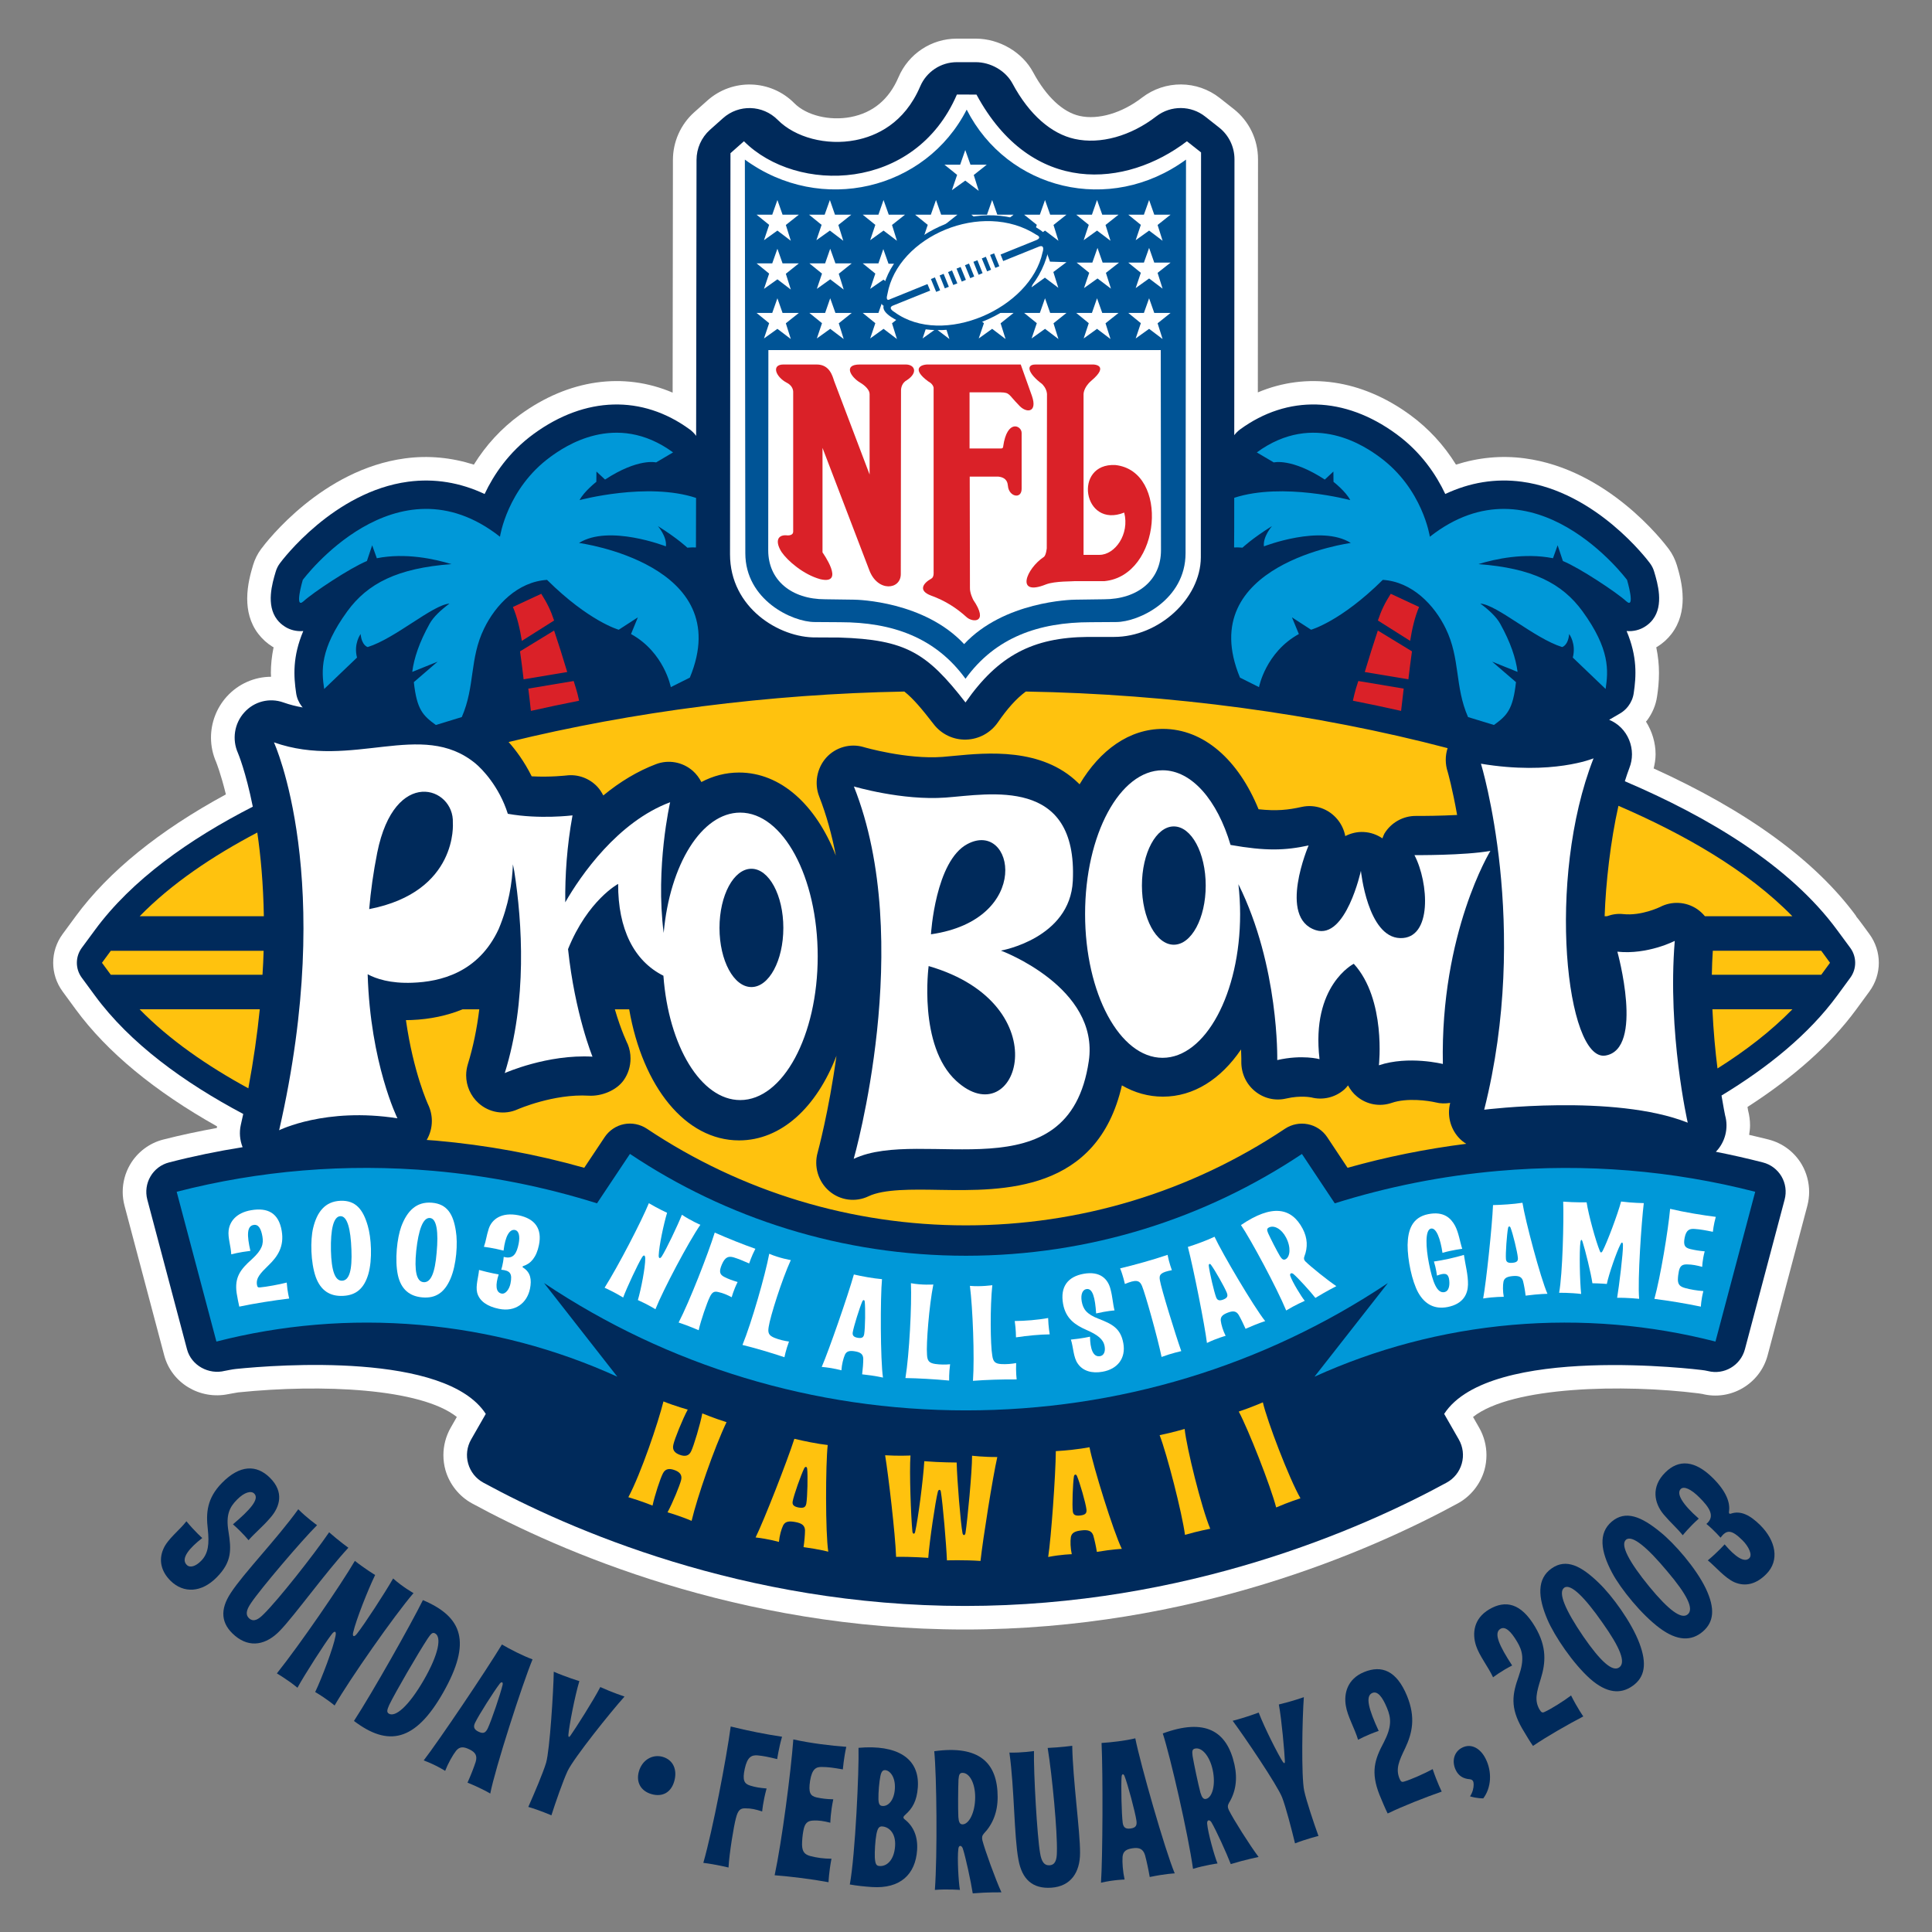 <?xml version="1.0" encoding="iso-8859-1"?>
<!-- Generator: Adobe Illustrator 14.0.0, SVG Export Plug-In . SVG Version: 6.00 Build 43363)  -->
<!DOCTYPE svg PUBLIC "-//W3C//DTD SVG 1.1//EN" "http://www.w3.org/Graphics/SVG/1.1/DTD/svg11.dtd">
<svg version="1.1" id="Layer_1" xmlns="http://www.w3.org/2000/svg" xmlns:xlink="http://www.w3.org/1999/xlink" x="0px" y="0px"
	 width="250px" height="250px" viewBox="0 0 250 250" style="enable-background:new 0 0 250 250;" xml:space="preserve">
<rect x="0" y="0" width="250" height="250" fill="#808080" stroke="none"/>
<g>
	<path style="fill:#FFFFFF;" d="M241.888,120.854l-0.836-1.143c-0.352-0.476-0.637-0.857-0.908-1.179l0.059,0.029
		c-5.303-7.229-14.15-13.652-26.221-19.124c0.146-0.601,0.25-1.208,0.25-1.838c0-1.494-0.455-2.974-1.246-4.226
		c0.037-0.051,0.088-0.081,0.125-0.132c0.688-0.908,1.15-1.985,1.311-3.105c0.146-0.938,0.25-1.956,0.25-3.069
		c0-1.018-0.104-2.117-0.352-3.311c0.036-0.015,0.08-0.037,0.117-0.059c0.746-0.461,1.361-1.025,1.859-1.677
		c1.1-1.428,1.443-3.062,1.443-4.563c0-1.772-0.477-3.391-0.754-4.329c-0.234-0.754-0.586-1.465-1.048-2.087
		c-0.791-1.062-7.946-10.298-18.61-11.726c-3.033-0.41-6.014-0.117-8.922,0.806c-1.566-2.527-3.559-4.695-5.939-6.431
		c-6.291-4.6-13.381-5.581-19.702-2.915c0.007-7.903,0.022-30.168,0.022-30.168c0-2.556-1.143-4.922-3.135-6.497
		c-0.008,0-1.803-1.421-1.803-1.421c-2.943-2.329-7.09-2.351-10.078-0.051c-2.578,1.992-5.661,2.9-8.057,2.366
		c-2.182-0.483-4.32-2.49-6.02-5.64C132.302,6.75,129.313,5,126.267,5h-2.461c-3.281,0-6.247,1.956-7.543,4.995
		c-1.224,2.864-3.297,4.592-6.168,5.149c-2.731,0.527-5.734-0.205-7.302-1.78c-3.069-3.105-8.027-3.252-11.279-0.337l-1.692,1.509
		c-1.743,1.56-2.746,3.809-2.746,6.16c0,0-0.029,22.156-0.037,30.11c-6.343-2.71-13.462-1.729-19.782,2.886
		c-2.381,1.736-4.373,3.904-5.94,6.431c-2.915-0.923-5.896-1.216-8.921-0.806C41.73,60.745,34.575,69.98,33.791,71.035
		c-0.469,0.63-0.82,1.34-1.047,2.095c-0.278,0.938-0.755,2.556-0.755,4.329c0,1.501,0.337,3.135,1.436,4.563
		c0.498,0.652,1.113,1.216,1.846,1.67c0.044,0.029,0.088,0.044,0.132,0.066c-0.249,1.187-0.352,2.292-0.352,3.311
		c0,0.176,0.015,0.33,0.022,0.505c-2.146,0.007-4.233,0.908-5.735,2.571c-1.333,1.479-2.036,3.384-2.036,5.303
		c0,1.099,0.234,2.205,0.703,3.245l-0.029-0.059c0.008,0.015,0.594,1.458,1.253,4.16c-8.636,4.688-15.184,9.99-19.432,15.769
		l-1.685,2.292c-0.82,1.113-1.23,2.424-1.23,3.729c0,1.311,0.41,2.614,1.23,3.728c0,0.007,1.685,2.3,1.685,2.3
		c4.051,5.522,10.218,10.605,18.289,15.139c-0.008,0.066-0.022,0.14-0.022,0.205c-2.351,0.433-4.68,0.924-6.943,1.502
		c-1.787,0.454-3.354,1.633-4.284,3.23c-0.63,1.076-0.96,2.307-0.96,3.545c0,0.593,0.081,1.193,0.234,1.779l5.142,19.387
		c0.952,3.574,4.614,5.758,8.276,5.003c0.103-0.022,0.557-0.103,0.557-0.103l0.732-0.125c10.869-1.113,23.657-0.512,28.294,3.18
		c-0.389,0.688-0.799,1.398-0.799,1.398c-0.615,1.084-0.938,2.307-0.938,3.545c0,0.652,0.088,1.304,0.264,1.934
		c0.527,1.831,1.772,3.398,3.442,4.307c11.199,6.094,34.373,16.318,63.779,16.318c29.414,0,52.581-10.225,63.779-16.318
		c1.663-0.908,2.916-2.476,3.443-4.307c0.176-0.63,0.264-1.289,0.264-1.934c0-1.238-0.322-2.461-0.938-3.545
		c0,0-0.381-0.666-0.799-1.398c5.031-3.984,19.52-4.264,29.172-3.055l0.469,0.073l-0.014-0.007c3.691,0.951,7.5-1.275,8.488-4.967
		l5.148-19.387c0.146-0.578,0.228-1.18,0.228-1.779c0-1.238-0.329-2.469-0.952-3.545c-0.952-1.619-2.476-2.762-4.285-3.23
		c-0.834-0.213-1.684-0.41-2.526-0.607c0.059-0.403,0.117-0.807,0.117-1.217c0-0.658-0.088-1.311-0.257-1.955l0,0l-0.043-0.205
		c0.014,0.066,0.029,0.139,0.043,0.205c0-0.021-0.059-0.314-0.072-0.439c6.02-3.875,10.766-8.107,14.076-12.627
		c0.008-0.008,1.686-2.3,1.686-2.3c0.82-1.113,1.23-2.417,1.23-3.728C243.118,123.279,242.708,121.968,241.888,120.854"/>
	<path style="fill:#002A5B;" d="M239.427,122.656l-1.686-2.285c-6.152-8.394-16.735-14.692-27.487-19.277
		c0.19-0.608,0.388-1.194,0.593-1.736c0.221-0.557,0.33-1.15,0.33-1.758c0-1.274-0.513-2.534-1.414-3.435
		c-0.453-0.454-0.98-0.791-1.537-1.025l1.384-0.806c0.425-0.242,0.784-0.564,1.077-0.945c0.373-0.491,0.629-1.069,0.717-1.699
		c0.322-2.175,0.484-4.702-0.922-8.035c0.908,0.081,1.742-0.168,2.344-0.549c0.439-0.271,0.783-0.586,1.047-0.938
		c1.45-1.89,0.623-4.695,0.184-6.167c-0.117-0.417-0.315-0.806-0.572-1.143c-0.277-0.374-6.943-9.236-16.566-10.525
		c-3.414-0.454-6.725,0.095-9.902,1.589c-1.165-2.468-3.105-5.405-6.351-7.771c-6.673-4.878-14.04-5.083-20.208-0.579
		c-0.277,0.212-0.534,0.461-0.746,0.74l0,0c0.014-15.139,0.029-35.706,0.029-35.706c0-1.604-0.732-3.113-1.985-4.102l-1.794-1.414
		c-1.846-1.465-4.453-1.479-6.328-0.044c-3.297,2.556-7.252,3.669-10.576,2.93c-2.988-0.659-5.859-3.098-8.043-7.17
		c-0.9-1.677-2.849-2.761-4.746-2.761h-2.461c-2.064,0-3.926,1.238-4.738,3.142c-2.051,4.797-5.691,6.431-8.387,6.951
		c-3.742,0.725-7.778-0.337-10.049-2.629c-1.934-1.948-5.039-2.043-7.082-0.212l-1.692,1.509c-1.099,0.989-1.729,2.402-1.729,3.889
		l-0.051,35.713c-0.022-0.029-0.044-0.073-0.066-0.095c-0.212-0.278-0.469-0.527-0.754-0.74c-6.16-4.504-13.528-4.299-20.208,0.579
		c-3.237,2.366-5.178,5.303-6.343,7.771c-3.179-1.494-6.489-2.043-9.902-1.589c-9.624,1.289-16.289,10.151-16.567,10.525
		c-0.256,0.337-0.454,0.725-0.571,1.143c-0.439,1.472-1.267,4.277,0.184,6.167c0.271,0.352,0.607,0.667,1.047,0.938
		c0.601,0.381,1.436,0.63,2.344,0.549c-1.406,3.333-1.245,5.859-0.923,8.035c0.088,0.63,0.345,1.208,0.718,1.699
		c0.044,0.051,0.088,0.103,0.132,0.154c-0.835-0.146-1.662-0.352-2.49-0.645c-1.802-0.645-3.794-0.139-5.075,1.296
		c-1.282,1.421-1.604,3.486-0.813,5.251c0.022,0.051,1.019,2.432,1.919,6.936c-8.159,4.175-15.651,9.441-20.449,15.989l-1.685,2.285
		c-0.842,1.15-0.842,2.71,0,3.853l1.685,2.293c4.556,6.211,11.536,11.271,19.212,15.344c-0.103,0.461-0.205,0.945-0.315,1.414
		c-0.22,0.98-0.124,1.984,0.234,2.885c-3.193,0.506-6.372,1.158-9.514,1.971c-1.011,0.256-1.883,0.908-2.41,1.816
		c-0.527,0.9-0.674,1.978-0.41,2.988l5.142,19.387c0.557,2.088,2.813,3.311,4.9,2.776c-0.022,0-0.037,0.007,0.007,0
		c0.19-0.029,0.952-0.198,1.406-0.241c5.405-0.557,27.158-2.184,32.344,5.814l-1.896,3.311c-0.542,0.945-0.682,2.073-0.381,3.128
		c0.3,1.055,1.003,1.94,1.97,2.461c10.942,5.962,33.589,15.952,62.314,15.952c28.727,0,51.373-9.99,62.314-15.952
		c0.967-0.521,1.67-1.406,1.971-2.461s0.161-2.183-0.381-3.128l-1.896-3.311c5.918-9.125,33.295-5.684,33.295-5.684
		c0.264,0.029,0.608,0.081,0.836,0.14c2.094,0.534,4.219-0.718,4.782-2.806l5.142-19.379c0.271-1.012,0.125-2.096-0.402-2.996
		c-0.535-0.908-1.406-1.561-2.418-1.816c-2.021-0.52-4.043-0.975-6.078-1.377c1.208-1.238,1.67-3.055,1.193-4.731
		c-0.037-0.19-0.227-1.113-0.461-2.549c5.977-3.618,11.286-7.903,14.984-12.949l1.686-2.3
		C240.269,125.366,240.269,123.806,239.427,122.656"/>
	<path style="fill:#DA2128;" d="M71.701,80.293c-0.454-1.355-0.908-2.263-1.662-3.457l-3.67,1.707
		c0.557,1.282,0.931,2.937,1.157,4.387"/>
	<path style="fill:#DA2128;" d="M67.754,87.903l5.646-0.945c-0.557-1.868-1.128-3.655-1.699-5.369l-4.409,2.695
		C67.453,85.457,67.614,86.658,67.754,87.903"/>
	<path style="fill:#DA2128;" d="M74.536,89.097c-0.096-0.322-0.198-0.652-0.301-0.974l-5.874,0.981
		c0.096,0.754,0.22,1.794,0.337,2.886c2.065-0.461,4.146-0.908,6.24-1.318C74.8,90.042,74.66,89.485,74.536,89.097"/>
	<path style="fill:#DA2128;" d="M183.63,78.542l-3.669-1.707c-0.755,1.194-1.208,2.102-1.663,3.457l4.176,2.637
		C182.7,81.479,183.073,79.824,183.63,78.542"/>
	<path style="fill:#DA2128;" d="M182.708,84.285l-4.417-2.695c-0.563,1.714-1.136,3.501-1.692,5.369l5.647,0.945
		C182.386,86.658,182.546,85.457,182.708,84.285"/>
	<path style="fill:#DA2128;" d="M181.638,89.104l-5.873-0.981c-0.104,0.322-0.198,0.652-0.309,0.974
		c-0.117,0.388-0.248,0.945-0.395,1.575c2.094,0.41,4.174,0.857,6.24,1.318C181.419,90.898,181.55,89.858,181.638,89.104"/>
	<path style="fill:#0098D8;" d="M193.906,151.514c-7.288,0.638-14.378,2.058-21.188,4.196l-4.248-6.387
		c-12.459,8.313-27.408,13.17-43.477,13.17c-16.07,0-31.026-4.856-43.478-13.177l-4.263,6.394
		c-6.804-2.139-13.901-3.559-21.182-4.203c-11.323-0.989-22.521-0.045-33.208,2.709l5.142,19.381
		c8.364-2.146,17.234-2.945,26.323-2.154c9.09,0.799,17.681,3.121,25.555,6.702l-9.485-12.122
		c16.033,10.723,34.871,16.48,54.596,16.48c19.717,0,38.555-5.758,54.594-16.473l-9.492,12.114
		c7.874-3.574,16.465-5.903,25.563-6.702c9.082-0.791,17.951,0.008,26.322,2.154l5.143-19.381
		C216.429,151.462,205.237,150.524,193.906,151.514"/>
	<path style="fill:#FFFFFF;" d="M37.102,165.964c0.088,1.224,0.322,2.066,0.322,2.066c-2.007,0.241-4.541,0.637-6.46,1.047
		c-0.117-0.469-0.22-1.069-0.337-1.729c-0.308-2.088,0.506-3.105,1.978-4.416c1.341-1.23,1.509-1.979,1.355-2.916
		c-0.176-1.039-0.521-1.618-1.143-1.508c-0.887,0.146-0.872,1.354-0.418,3.354c-1.406,0.162-2.476,0.447-2.476,0.447
		c-0.044-1.047-0.454-2.168-0.337-3.098c0.132-1.1,0.938-2.278,2.93-2.615c2.132-0.359,3.553,0.366,3.94,2.688
		c0.337,2.008-0.513,3.297-1.714,4.453c-1.018,0.996-1.626,1.604-1.494,2.498c0.052,0.314,0.132,0.389,0.425,0.352
		C34.458,166.521,36.135,166.214,37.102,165.964"/>
	<path style="fill:#FFFFFF;" d="M45.474,161.687c-0.096-2.629-0.527-4.35-1.429-4.313c-0.9,0.036-1.274,1.714-1.223,4.431
		c0.065,2.645,0.534,3.955,1.45,3.919C45.217,165.679,45.583,164.331,45.474,161.687 M44.382,167.686
		c-1.662,0.081-2.886-0.667-3.53-2.461c-0.659-1.89-0.703-4.761-0.337-6.299c0.498-2.095,1.538-3.457,3.53-3.545
		c2.021-0.088,2.959,1.187,3.545,3.237c0.447,1.502,0.63,4.336,0.066,6.27C47.106,166.741,46.066,167.612,44.382,167.686z"/>
	<path style="fill:#FFFFFF;" d="M56.504,162.061c0.241-2.614,0.021-4.388-0.872-4.453c-0.9-0.081-1.479,1.538-1.772,4.241
		c-0.264,2.637,0.037,3.998,0.952,4.064C55.757,165.986,56.291,164.704,56.504,162.061 M54.68,167.884
		c-1.662-0.133-2.783-1.025-3.193-2.879c-0.425-1.971-0.103-4.819,0.439-6.299c0.755-2.021,1.963-3.237,3.955-3.076
		c2.021,0.161,2.783,1.545,3.105,3.654c0.264,1.546,0.096,4.381-0.71,6.219C57.5,167.282,56.357,168.022,54.68,167.884z"/>
	<path style="fill:#FFFFFF;" d="M67.695,164.03c0.974,0.615,1.12,1.561,0.886,2.732c-0.381,1.846-1.89,3.039-4.021,2.6
		c-1.473-0.3-2.513-0.974-2.813-2.08c-0.228-0.893,0.176-2.08,0.241-2.951c1.348,0.381,2.542,0.578,2.542,0.578
		c-0.433,1.326-0.403,2.322,0.366,2.477c0.527,0.109,1.011-0.572,1.157-1.282c0.271-1.325-0.044-1.692-1.194-1.802
		c0,0,0.249-0.74,0.322-1.662c1.282,0.352,1.685-0.484,1.934-1.707c0.198-0.996,0.015-1.67-0.469-1.772
		c-0.703-0.14-1.26,0.769-1.486,2.666c-1.37-0.352-2.542-0.491-2.542-0.491c0.293-0.82,0.315-1.384,0.63-2.357
		c0.41-1.217,1.655-2.161,3.853-1.722c2.124,0.439,3.076,1.729,2.637,3.86c-0.322,1.582-1.069,2.409-1.999,2.695
		C67.585,163.877,67.57,163.958,67.695,164.03"/>
	<path style="fill:#FFFFFF;" d="M86.32,156.934c-0.432,1.436-1.04,4.277-1.084,5.515c-0.015,0.359,0.154,0.498,0.396,0.133
		c0.571-0.887,2.051-3.992,2.607-5.391c1.187,0.791,2.388,1.296,2.388,1.296c-1.523,2.197-4.805,8.401-5.815,10.928
		c0,0-0.923-0.586-2.271-1.187c0.41-1.385,0.967-4.256,0.952-5.361c0-0.469-0.19-0.557-0.439-0.132
		c-0.513,0.835-1.948,3.896-2.417,5.163c-1.128-0.695-2.402-1.267-2.402-1.267c1.795-2.849,4.746-8.555,5.728-10.935
		C85.178,156.413,86.32,156.934,86.32,156.934"/>
	<path style="fill:#FFFFFF;" d="M92.487,159.497c1.707,0.754,3.647,1.531,5.259,2.095c-0.483,0.915-0.806,1.897-0.806,1.897
		c-0.894-0.396-1.392-0.594-2.021-0.791c-0.607-0.162-1.076-0.096-1.509,0.922c-0.41,0.96-0.271,1.326,0.352,1.634
		c0.542,0.271,0.952,0.417,1.685,0.638c-0.557,1.12-0.762,1.97-0.762,1.97c-0.637-0.329-1.113-0.534-1.721-0.667
		c-0.527-0.139-0.813-0.014-1.128,0.66c-0.337,0.688-1.157,3.018-1.429,4.277c0,0-1.289-0.572-2.593-0.996
		C89.25,168.359,91.608,162.288,92.487,159.497"/>
	<path style="fill:#FFFFFF;" d="M96.076,174.036c1.187-2.916,2.93-8.98,3.465-11.8c1.318,0.579,2.79,0.82,2.79,0.82
		c-1.157,2.526-2.666,7.302-2.863,8.636c-0.132,0.775-0.008,1.127,0.783,1.436c0.564,0.227,1.26,0.388,1.846,0.469
		c-0.41,1.084-0.593,2.028-0.593,2.028C99.717,175.024,97.673,174.424,96.076,174.036"/>
	<path style="fill:#FFFFFF;" d="M111.897,168.44c-0.016-0.242-0.191-0.286-0.309-0.052c-0.352,0.806-1.127,3.281-1.244,4.014
		c-0.059,0.388,0.102,0.622,0.658,0.71c0.572,0.096,0.762-0.088,0.828-0.512C111.956,171.823,111.992,169.261,111.897,168.44
		 M111.56,177.837c0.088-0.688,0.146-1.443,0.146-2.014c-0.014-0.586-0.352-0.843-1.068-0.96c-0.674-0.11-1.077-0.044-1.305,0.433
		c-0.205,0.476-0.41,1.267-0.453,2.021c0,0-1.113-0.315-2.549-0.439c0.9-2.066,3.398-9.244,4.16-11.961
		c0.996,0.234,2.512,0.513,3.64,0.607c-0.228,2.373-0.212,10.452,0.124,12.737C114.255,178.262,113.333,178.027,111.56,177.837z"/>
	<path style="fill:#FFFFFF;" d="M117.163,178.32c0.506-3.105,0.828-9.404,0.711-12.275c1.42,0.271,2.9,0.169,2.9,0.169
		c-0.543,2.717-0.938,7.712-0.82,9.06c0.036,0.784,0.234,1.099,1.076,1.224c0.607,0.088,1.318,0.095,1.912,0.036
		c-0.154,1.149-0.125,2.109-0.125,2.109C120.935,178.467,118.812,178.343,117.163,178.32"/>
	<path style="fill:#FFFFFF;" d="M125.901,178.679c0.219-3.142-0.029-9.44-0.396-12.289c1.436,0.131,2.9-0.088,2.9-0.088
		c-0.3,2.761-0.248,7.764-0.007,9.096c0.11,0.777,0.337,1.07,1.187,1.113c0.607,0.037,1.326-0.021,1.904-0.131
		c-0.051,1.164,0.066,2.116,0.066,2.116C129.665,178.481,127.542,178.548,125.901,178.679"/>
	<path style="fill:#FFFFFF;" d="M131.306,170.938c1.305-0.007,3.011-0.14,4.322-0.388c0.029,1.105,0.205,2.116,0.205,2.116
		c-1.217,0.007-2.93,0.169-4.365,0.388C131.468,173.054,131.468,172.036,131.306,170.938"/>
	<path style="fill:#FFFFFF;" d="M141.048,172.966c0.014,1.465,0.352,2.695,1.311,2.52c0.49-0.088,0.703-0.622,0.578-1.281
		c-0.16-0.923-0.922-1.486-2.344-2.109c-1.449-0.637-2.68-1.443-3.031-3.369c-0.403-2.256,0.645-3.53,2.65-3.896
		c2.154-0.389,3.164,0.682,3.486,1.984c0.279,1.033,0.293,1.868,0.521,2.754c0,0-0.96,0.059-2.38,0.389
		c-0.133-2-0.433-3.303-1.268-3.149c-0.477,0.081-0.762,0.674-0.594,1.611c0.176,0.944,0.586,1.626,2.19,2.233
		c1.78,0.689,2.849,1.246,3.193,3.172c0.345,1.919-0.739,3.332-2.688,3.677c-1.361,0.249-2.549-0.088-3.2-1.04
		c-0.593-0.806-0.579-2.189-0.901-3.12C139.993,173.208,141.048,172.966,141.048,172.966"/>
	<path style="fill:#FFFFFF;" d="M147.771,166.39c-0.329-0.77-0.82-0.82-2.211-0.242c0,0-0.234-1.092-0.615-2.021
		c1.729-0.41,4.262-1.105,6.137-1.75c0.198,1.032,0.557,1.984,0.557,1.984c-1.413,0.271-1.691,0.557-1.553,1.281
		c0.162,1.063,2.021,7.076,2.77,9.192c0,0-1.268,0.278-2.549,0.755C149.778,173.018,148.196,167.415,147.771,166.39"/>
	<path style="fill:#FFFFFF;" d="M156.706,163.672c-0.139-0.198-0.307-0.146-0.293,0.117c0.104,0.879,0.689,3.398,0.96,4.095
		c0.146,0.365,0.396,0.482,0.923,0.277c0.549-0.212,0.607-0.461,0.461-0.863C158.464,166.558,157.204,164.339,156.706,163.672
		 M161.175,171.948c-0.279-0.63-0.608-1.311-0.895-1.809c-0.314-0.498-0.725-0.55-1.42-0.279c-0.615,0.242-0.938,0.498-0.895,1.025
		c0.059,0.521,0.293,1.305,0.631,1.971c0,0-1.129,0.301-2.418,0.923c-0.271-2.241-1.75-9.697-2.468-12.429
		c0.974-0.301,2.425-0.828,3.45-1.318c1.003,2.168,5.111,9.118,6.555,10.92C163.716,170.952,162.793,171.224,161.175,171.948z"/>
	<path style="fill:#FFFFFF;" d="M164.192,158.838c-0.264,0.14-0.279,0.308-0.096,0.739c0.322,0.711,1.135,2.308,1.545,2.988
		c0.242,0.381,0.439,0.521,0.711,0.381c0.594-0.307,0.725-1.545,0.066-2.805C165.84,159.028,164.866,158.486,164.192,158.838
		 M172.923,166.426c0,0-1.341,0.681-2.711,1.523c-0.658-0.843-2.227-2.571-2.849-3.099c-0.271-0.205-0.513-0.043-0.396,0.264
		c0.256,0.762,1.428,2.682,1.867,3.209c0,0-1.289,0.57-2.402,1.252c-1.23-2.967-4.6-9.221-5.852-11.053
		c4.028-2.738,6.541-2.277,7.99,0.484c0.631,1.201,0.674,2.409,0.213,3.588c-0.096,0.271-0.044,0.433,0.125,0.623
		C169.546,163.862,171.794,165.671,172.923,166.426z"/>
	<path style="fill:#FFFFFF;" d="M187.321,169.128c-1.611,0.315-2.914-0.277-3.809-1.875c-0.805-1.465-1.384-4.255-1.369-6.166
		c0.037-1.912,0.578-3.567,2.674-3.978c2.006-0.396,2.922,0.513,3.457,1.487c0.476,0.886,0.645,2.109,0.938,3.002
		c0,0-1.318,0.154-2.557,0.521c-0.256-1.765-0.783-3.281-1.486-3.142c-0.799,0.16-0.66,2.504-0.264,4.512
		c0.476,2.409,1.039,3.896,1.992,3.713c0.658-0.132,0.732-1.025,0.6-1.758c-0.146-0.695-0.586-0.747-1.553-0.381
		c0,0-0.109-0.93-0.395-1.824c1.244-0.176,2.717-0.505,3.881-0.856c0.176,1.253,0.557,2.585,0.527,3.853
		C189.929,167.437,189.358,168.726,187.321,169.128"/>
	<path style="fill:#FFFFFF;" d="M195.466,158.867c-0.08-0.22-0.264-0.228-0.322,0.029c-0.16,0.827-0.336,3.304-0.277,4.014
		c0.029,0.381,0.248,0.55,0.834,0.498c0.602-0.052,0.748-0.249,0.711-0.659C196.345,161.987,195.759,159.606,195.466,158.867
		 M197.415,167.656c-0.074-0.651-0.205-1.37-0.338-1.897c-0.16-0.541-0.557-0.703-1.318-0.637c-0.695,0.066-1.084,0.22-1.208,0.711
		c-0.095,0.49-0.095,1.281,0.036,1.977c0,0-1.201-0.021-2.666,0.213c0.396-2.139,1.165-9.39,1.275-12.085
		c1.055-0.022,2.65-0.117,3.809-0.3c0.352,2.256,2.336,9.74,3.236,11.784C200.241,167.422,199.245,167.415,197.415,167.656z"/>
	<path style="fill:#FFFFFF;" d="M204.782,160.677c-0.102-0.338-0.212-0.301-0.271,0.007c-0.169,1.237-0.081,5.134,0.088,6.753
		c-1.362-0.168-2.849-0.154-2.849-0.154c0.453-2.468,0.615-9.382,0.527-11.791c1.523,0.117,3.031,0.088,3.031,0.088
		c0.242,1.618,1.188,5.046,1.715,6.313c0.072,0.221,0.212,0.234,0.336,0.016c0.586-1.1,1.949-4.717,2.41-6.432
		c1.473,0.191,2.938,0.205,2.938,0.205c-0.293,2.396-0.82,9.881-0.602,12.386c0,0-1.501-0.161-2.849-0.132
		c0.241-1.428,0.791-5.822,0.755-6.855c-0.029-0.432-0.191-0.337-0.322-0.066c-0.514,0.996-1.51,3.875-1.766,5.127
		c0,0-0.923-0.08-1.867-0.088C205.874,164.756,205.12,161.716,204.782,160.677"/>
	<path style="fill:#FFFFFF;" d="M222.024,157.461c-0.279,0.952-0.381,1.934-0.381,1.934c-0.989-0.205-1.656-0.322-2.33-0.366
		c-0.651-0.059-1.113,0.088-1.318,1.121c-0.189,0.988,0.016,1.303,0.732,1.479c0.638,0.146,1.077,0.221,1.861,0.293
		c-0.309,1.136-0.322,2.008-0.322,2.008c-0.719-0.191-1.289-0.309-1.949-0.315c-0.57-0.015-0.915,0.14-1.068,0.85
		c-0.066,0.3-0.133,0.784-0.133,1.172c0.029,0.622,0.309,0.856,0.924,1.032c0.695,0.191,1.537,0.338,2.373,0.396
		c-0.293,1.143-0.322,2.014-0.322,2.014c-1.92-0.402-4.051-0.754-6.014-1.004c0.791-2.863,1.779-8.848,2.036-11.652
		C217.974,156.868,220.354,157.256,222.024,157.461"/>
	<path style="fill:#FFFFFF;" d="M123.74,139.868c-4.958-4.541-3.574-14.861-3.574-14.861
		C137.341,129.995,131.585,147.061,123.74,139.868 M125.198,109.209c6.013-3.164,8.532,9.778-4.732,11.689
		C120.466,120.898,121.022,111.399,125.198,109.209z M129.519,123.008c0,0,8.943-1.553,9.303-9.023
		c0.637-13.55-10.811-11.191-16.451-10.781c-5.639,0.417-11.879-1.436-11.879-1.436c8.012,20.127-0.022,48.187-0.022,48.187
		c8.892-4.212,27.847,4.855,30.417-12.643C142.3,127.747,129.519,123.008,129.519,123.008z"/>
	<path style="fill:#FFFFFF;" d="M192.054,143.597c0,0,16.816-2.103,26.338,1.677c0,0-2.652-11.616-1.678-23.525
		c0,0-3.501,1.816-7.427,1.399c0,0,3.509,12.598-1.538,13.44s-7.705-22.771-1.545-38.459c0,0-5.325,2.234-14.568,0.696
		C191.636,98.823,198.066,119.807,192.054,143.597"/>
	<path style="fill:#FFFFFF;" d="M97.233,127.725c-2.285,0-4.131-3.428-4.131-7.654s1.846-7.654,4.131-7.654
		c2.278,0,4.131,3.428,4.131,7.654S99.512,127.725,97.233,127.725 M47.773,117.639c0.197-2.314,0.534-4.753,1.04-7.302
		c2.248-11.199,9.982-8.525,9.785-3.875C58.599,106.462,59.331,115.398,47.773,117.639z M95.783,105.151
		c-4.987,0-9.118,6.738-9.902,15.571c-1.099-8.481,0.835-16.912,0.835-16.912c-6.782,2.534-11.579,9.478-13.571,12.949
		c-0.037-3.486,0.212-7.28,0.938-11.25c0,0-4.271,0.535-8.372-0.205c-1.113-3.538-3.354-5.83-4.204-6.526
		c-6.973-5.72-15.894,0.872-26.06-2.717c0,0,8.13,17.644,0.674,50.193c0,0,6.006-3.003,15.308-1.545c0,0-3.508-7.083-3.853-18.641
		c1.084,0.586,2.93,1.209,5.794,1.099c3.581-0.132,8.518-1.267,11.154-6.936c1.304-3.105,1.758-6.013,1.846-8.386
		c0.073,0.374,0.125,0.652,0.176,0.886c1.033,6.658,1.699,16.744-1.23,26.125c0,0,5.516-2.461,11.353-2.124
		c0,0-2.271-5.522-3.164-13.916c2.557-6.335,6.482-8.438,6.482-8.438c-0.022,5.837,2.051,9.976,5.859,11.88
		c0.659,9.089,4.855,16.091,9.938,16.091c5.537,0,10.027-8.327,10.027-18.596C105.811,113.479,101.32,105.151,95.783,105.151z"/>
	<path style="fill:#FFFFFF;" d="M151.888,122.246c-2.278,0-4.124-3.428-4.124-7.654s1.846-7.654,4.124-7.654
		c2.285,0,4.131,3.428,4.131,7.654S154.173,122.246,151.888,122.246 M192.858,110.103c-3.383,0.608-9.828,0.549-9.828,0.549
		c1.859,3.56,2.336,10.862-1.861,10.737c-4.203-0.125-5.068-8.708-5.068-8.708s-1.947,8.921-5.83,7.683
		c-4.973-1.582-0.938-10.964-0.938-10.964c-3.039,0.659-5.551,0.74-10.1-0.066c-1.707-5.764-5.002-9.661-8.797-9.661
		c-5.537,0-10.026,8.328-10.026,18.604c0,10.275,4.489,18.604,10.026,18.604s10.035-8.328,10.035-18.604
		c0-1.318-0.081-2.607-0.221-3.86c5.289,10.635,5.025,22.756,5.025,22.756c3.252-0.74,5.471-0.117,5.471-0.117
		c-1.121-9.559,4.432-12.342,4.432-12.342c4.211,4.615,3.252,13.133,3.252,13.133c3.83-1.281,8.275-0.168,8.275-0.168
		C186.37,120.701,192.858,110.103,192.858,110.103z"/>
	<path style="fill:#FFC20E;" d="M84.438,194.821c0,0-1.487-0.6-3.128-1.084c1.648-3.098,3.867-9.682,4.541-12.393
		c1.59,0.638,3.143,1.055,3.143,1.055c-0.659,1.217-1.714,3.824-1.86,4.534c-0.176,0.71,0.205,1.099,0.842,1.325
		c0.63,0.228,1.172,0.176,1.465-0.482c0.322-0.652,1.187-3.516,1.436-4.886c0,0,1.531,0.638,3.135,1.136
		c-1.618,3.405-3.779,9.675-4.519,12.773c-1.399-0.608-3.113-1.106-3.113-1.106c0.659-1.216,1.582-3.472,1.758-4.175
		c0.176-0.711-0.249-1.069-0.85-1.289c-0.63-0.227-1.187-0.22-1.509,0.432C85.441,191.306,84.724,193.496,84.438,194.821"/>
	<path style="fill:#FFC20E;" d="M104.448,190.046c-0.029-0.264-0.228-0.314-0.374-0.072c-0.425,0.863-1.362,3.508-1.501,4.299
		c-0.081,0.418,0.109,0.674,0.769,0.799c0.688,0.117,0.908-0.059,0.996-0.521C104.484,193.708,104.543,190.94,104.448,190.046
		 M103.979,200.198c0.109-0.732,0.183-1.553,0.19-2.161c-0.015-0.638-0.41-0.938-1.274-1.091c-0.784-0.14-1.268-0.088-1.546,0.417
		c-0.249,0.505-0.483,1.354-0.557,2.161c0,0-1.318-0.389-3.018-0.579c1.084-2.197,4.087-9.866,5.018-12.767
		c1.179,0.286,2.981,0.66,4.313,0.807c-0.277,2.563-0.307,11.309,0.074,13.806C107.181,200.791,106.081,200.483,103.979,200.198z"/>
	<path style="fill:#FFC20E;" d="M124.935,198.359c0.248-1.589,0.863-7.998,0.85-9.99c0,0,1.508,0.183,3.266,0.169
		c-0.586,2.563-1.859,10.576-2.175,13.447c-2.044-0.146-4.343-0.074-4.343-0.074c-0.074-1.955-0.543-7.492-0.791-8.891
		c-0.037-0.309-0.293-0.315-0.381-0.008c-0.322,1.238-1.084,6.395-1.246,8.576c0,0-2.064-0.168-4.16-0.131
		c-0.102-2.975-0.996-10.555-1.42-13.147c1.758,0.11,3.281,0.029,3.281,0.029c-0.162,2.073,0.065,7.998,0.248,9.837
		c0.045,0.365,0.293,0.381,0.359,0.029c0.381-1.648,1.04-6.754,1.18-9.127c2.064,0.169,4.189,0.169,4.189,0.169
		c0.059,2.366,0.505,7.793,0.754,9.126C124.612,198.726,124.876,198.733,124.935,198.359"/>
	<path style="fill:#FFC20E;" d="M139.355,190.983c-0.11-0.241-0.315-0.234-0.388,0.045c-0.146,0.944-0.25,3.757-0.146,4.548
		c0.051,0.425,0.307,0.608,0.974,0.527c0.696-0.088,0.843-0.322,0.791-0.791C140.483,194.463,139.714,191.804,139.355,190.983
		 M141.934,200.813c-0.117-0.726-0.293-1.531-0.462-2.125c-0.212-0.6-0.674-0.762-1.553-0.651c-0.791,0.095-1.23,0.286-1.348,0.85
		c-0.088,0.563-0.059,1.442,0.117,2.227c0,0-1.377,0.029-3.054,0.358c0.381-2.432,0.967-10.642,0.989-13.695
		c1.215-0.066,3.039-0.25,4.357-0.506c0.49,2.534,3.076,10.884,4.182,13.154C145.163,200.425,144.021,200.462,141.934,200.813z"/>
	<path style="fill:#FFC20E;" d="M156.604,197.817c0,0-1.627,0.314-3.268,0.791c-0.381-2.863-2.344-10.496-3.281-12.898
		c1.648-0.336,3.238-0.805,3.238-0.805C153.55,187.373,155.462,195.085,156.604,197.817"/>
	<path style="fill:#FFC20E;" d="M168.278,193.877c0,0-1.574,0.505-3.142,1.187c-0.726-2.798-3.618-10.137-4.841-12.407
		c1.596-0.534,3.119-1.194,3.119-1.194C163.972,183.887,166.807,191.313,168.278,193.877"/>
	<path style="fill:#0098D8;" d="M74.997,64.714c0.557-1.106,2.168-2.366,2.168-2.366l0.015-1.333l1.113,1.04
		c4.307-2.813,6.606-2.219,6.606-2.219l2.197-1.296c-7.441-5.435-14.15-0.674-15.879,0.586c-5.61,4.102-6.519,10.327-6.519,10.327
		c-13.491-10.605-25.518,5.588-25.518,5.588s-1.157,3.918,0.117,2.747c1.15-1.069,5.977-4.285,8.182-5.193l0.681-2.036l0.601,1.677
		c3.706-0.74,7.515,0.103,9.653,0.762c-6.987,0.52-10.84,2.49-13.477,6.108c-3.566,4.915-3.34,7.676-2.988,10.049l4.248-4.065
		c-0.469-1.802,0.469-3.047,0.469-3.047c0.146,1.523,0.916,1.685,0.916,1.685c3.61-1.135,8.356-5.442,10.583-5.625
		c-1.135,0.842-2.08,1.729-2.563,2.593c-1.348,2.417-2.036,4.49-2.256,6.248l3.281-1.326l-3.076,2.651
		c0.389,3.574,1.18,4.329,2.85,5.544l3.354-1.025c1.735-3.962,0.981-7.551,2.886-11.455c1.486-3.062,4.343-6.05,8.145-6.299
		c5.441,5.391,9.279,6.453,9.279,6.453l2.476-1.604l-0.886,2.161c4.299,2.373,5.148,6.87,5.148,6.87l2.461-1.23
		c6.102-14.707-14.341-17.424-14.341-17.424c3.882-2.439,11.243,0.439,11.243,0.439c0.161-1.245-1.033-2.622-1.033-2.622
		c2.586,1.619,3.809,2.791,3.809,2.791c0.41-0.037,0.776-0.044,1.113-0.029l0.015-6.409C83.771,62.349,74.997,64.714,74.997,64.714"
		/>
	<path style="fill:#0098D8;" d="M210.54,75.042c0,0-12.027-16.194-25.518-5.588c0,0-0.908-6.226-6.52-10.327
		c-1.729-1.26-8.438-6.021-15.871-0.586l2.197,1.296c0,0,2.293-0.593,6.6,2.219l1.113-1.04l0.014,1.333c0,0,1.611,1.26,2.168,2.366
		c0,0-8.73-2.351-15.014-0.3c0,2.849,0,5.112-0.016,6.423c0.338-0.015,0.689-0.007,1.084,0.029c0,0,1.217-1.172,3.816-2.791
		c0,0-1.201,1.377-1.04,2.622c0,0,7.36-2.878,11.243-0.439c0,0-20.442,2.717-14.342,17.424l2.461,1.23c0,0,0.85-4.497,5.156-6.87
		l-0.893-2.161l2.475,1.604c0,0,3.838-1.062,9.28-6.453c3.802,0.249,6.657,3.237,8.145,6.299c1.904,3.904,1.149,7.493,2.886,11.455
		l3.354,1.025c1.67-1.216,2.461-1.97,2.849-5.544l-3.083-2.651l3.288,1.326c-0.219-1.758-0.908-3.831-2.256-6.248
		c-0.482-0.864-1.42-1.75-2.563-2.593c2.227,0.183,6.973,4.49,10.583,5.625c0,0,0.769-0.161,0.915-1.685
		c0,0,0.938,1.245,0.469,3.047l4.248,4.065c0.352-2.373,0.579-5.134-2.988-10.049c-2.637-3.618-6.481-5.588-13.477-6.108
		c2.139-0.659,5.947-1.501,9.654-0.762l0.6-1.677l0.682,2.036c2.205,0.908,7.031,4.124,8.182,5.193
		C211.696,78.96,210.54,75.042,210.54,75.042"/>
	<path style="fill:#FFC20E;" d="M221.511,126.136h14.158l1.135-1.553l-1.135-1.553h-14.033
		C221.569,124.07,221.526,125.11,221.511,126.136"/>
	<path style="fill:#FFC20E;" d="M73.283,100.347c1.487-0.19,2.996,0.359,4.028,1.472c0.308,0.33,0.55,0.718,0.755,1.113
		c2.183-1.794,4.46-3.157,6.818-4.05c1.619-0.615,3.442-0.286,4.761,0.864c0.469,0.417,0.835,0.908,1.113,1.45
		c1.509-0.798,3.149-1.23,4.878-1.23c5.398,0,9.946,4.189,12.524,10.752c-0.505-2.637-1.201-5.208-2.152-7.639
		c-0.667-1.699-0.309-3.669,0.9-5.032c1.209-1.348,3.113-1.89,4.842-1.377c0.059,0.022,5.566,1.619,10.202,1.274l1.53-0.139
		c4.234-0.403,11.309-1.084,16.012,3.486c0.072,0.066,0.139,0.132,0.205,0.198c2.658-4.46,6.445-7.17,10.781-7.17
		c5.303,0,9.785,4.036,12.377,10.4c2.344,0.249,3.824,0.088,5.566-0.3c1.736-0.388,3.531,0.242,4.666,1.641
		c0.513,0.63,0.842,1.362,0.988,2.131c0.732-0.374,1.553-0.579,2.418-0.527c0.893,0.051,1.699,0.352,2.387,0.82
		c0.088-0.198,0.146-0.41,0.25-0.601c0.863-1.436,2.432-2.314,4.086-2.3c1.025,0.007,3.223-0.015,5.332-0.125
		c-0.615-3.472-1.201-5.515-1.215-5.566c-0.338-1.011-0.338-2.095-0.016-3.083c-16.926-4.446-35.954-7.009-54.58-7.324
		c-1.26,0.938-2.402,2.234-3.617,3.992c-0.938,1.355-2.461,2.183-4.102,2.227c-1.641,0.051-3.209-0.696-4.212-2.007
		c-1.501-1.941-2.614-3.281-3.786-4.211C99.621,89.8,81.86,92.078,65.813,96.018c0.908,1.011,2.021,2.498,2.988,4.438
		C71.203,100.588,73.262,100.347,73.283,100.347"/>
	<path style="fill:#FFC20E;" d="M34.113,123.03H14.338l-1.143,1.553l1.143,1.553h19.629C34.04,125.073,34.084,124.041,34.113,123.03
		"/>
	<path style="fill:#FFC20E;" d="M18.066,130.603c3.838,3.934,8.737,7.317,14.069,10.225c0.674-3.617,1.157-7.023,1.479-10.225"/>
	<path style="fill:#FFC20E;" d="M207.933,118.562c0.666-0.249,1.384-0.359,2.109-0.278c2.387,0.256,4.768-0.923,4.775-0.923
		c1.53-0.798,3.369-0.688,4.797,0.278c0.381,0.264,0.711,0.571,1.004,0.923h11.315c-5.808-5.947-14.063-10.649-22.507-14.29
		c-1.025,4.548-1.641,9.998-1.787,14.29"/>
	<path style="fill:#FFC20E;" d="M231.934,130.603h-10.349c0.131,2.842,0.381,5.479,0.658,7.654
		C225.862,135.979,229.173,133.431,231.934,130.603"/>
	<path style="fill:#FFC20E;" d="M81.237,135.137c0.234,0.586,0.352,1.194,0.352,1.831c0,1.011-0.3,1.978-0.879,2.805
		c-0.952,1.348-2.893,2.103-4.526,2.008c-4.541-0.271-9.155,1.75-9.199,1.765c-1.699,0.769-3.691,0.446-5.075-0.813
		c-1.004-0.908-1.59-2.219-1.59-3.588c0-0.491,0.081-0.975,0.22-1.443c0.682-2.205,1.172-4.585,1.479-7.098h-2.153
		c-1.992,0.813-4.196,1.289-6.606,1.385c-0.249,0-0.483,0.015-0.732,0.015c0.96,6.79,2.856,10.898,2.871,10.928
		c0.315,0.659,0.483,1.392,0.483,2.124c0,0.871-0.234,1.707-0.666,2.453c0.402,0.029,0.798,0.059,1.201,0.088
		c6.54,0.579,12.956,1.751,19.182,3.516l2.645-3.969c0.578-0.865,1.479-1.473,2.497-1.678c1.025-0.205,2.095,0.015,2.959,0.586
		c12.261,8.188,26.536,12.51,41.295,12.51c14.75,0,29.033-4.321,41.293-12.51c0.865-0.571,1.927-0.783,2.945-0.578
		c1.025,0.197,1.926,0.805,2.504,1.67l2.637,3.969c5.018-1.413,10.137-2.445,15.359-3.105c-0.389-0.234-0.74-0.527-1.047-0.879
		c-1.033-1.193-1.429-2.826-1.041-4.372c0-0.022,0.008-0.036,0.008-0.044c-0.63,0.103-1.281,0.096-1.896-0.066
		c-0.895-0.212-3.67-0.622-5.67,0.066c-1.537,0.527-3.223,0.227-4.482-0.813c-0.498-0.403-0.879-0.901-1.172-1.451
		c-0.146,0.184-0.293,0.367-0.476,0.527c-1.179,1.041-2.798,1.429-4.313,1.019l0.043,0.015c-0.014,0-1.348-0.301-3.252,0.139
		c-1.436,0.338-2.914-0.014-4.057-0.959c-1.143-0.938-1.773-2.336-1.751-3.83c0.007-0.029,0.007-0.594-0.036-1.561
		c-2.607,3.838-6.123,6.108-10.107,6.108c-1.891,0-3.678-0.513-5.311-1.458c-3.172,13.857-15.389,13.652-23.605,13.521
		c-3.545-0.066-7.207-0.117-9.178,0.827c-1.678,0.806-3.677,0.542-5.09-0.674c-1.422-1.216-2.008-3.187-1.494-4.995
		c0.029-0.125,1.436-5.244,2.432-12.51c-2.564,6.672-7.149,10.949-12.599,10.949c-6.95,0-12.48-6.936-14.224-16.963h-1.853
		C80.388,133.438,81.23,135.122,81.237,135.137"/>
	<path style="fill:#FFC20E;" d="M33.293,107.729c-5.771,3.032-11.11,6.621-15.22,10.833h16.069
		C34.069,114.336,33.732,110.718,33.293,107.729"/>
	<path style="fill:#FFFFFF;" d="M123.821,12.236c-5.436,12.627-20.743,12.861-27.555,6.042l-1.743,1.545l-0.059,51.907
		c0,6.943,6.409,10.818,11.118,10.752l3.011,0.015c8.636,0.264,11.36,1.985,16.341,8.401c4.232-6.079,8.715-8.416,15.82-8.481h3.412
		c5.771,0,11.185-4.944,11.221-10.283l0.029-52.412l-1.83-1.443c-7.822,5.984-20.076,7.192-27.232-6.042"/>
	<path style="fill:#005496;" d="M125.088,14.185c5.28,10.371,18.493,13.682,28.382,6.467l-0.059,50.933
		c0,6.042-6.064,8.906-8.98,8.906l-3.288,0.022c-6.761,0-12.349,1.978-16.208,7.317c-3.883-5.339-9.463-7.317-16.23-7.317
		l-3.281-0.022c-2.916,0-8.98-2.864-8.98-8.906l-0.059-50.933C106.272,27.866,119.792,24.556,125.088,14.185"/>
	<path style="fill:#FFFFFF;" d="M124.655,45.298h25.547l0.029,25.913c0,3.853-3.002,6.335-7.383,6.335l-3.705,0.051
		c-0.514,0-9.222,0.22-14.385,5.75c-5.149-5.53-13.756-5.75-14.268-5.75l-3.714-0.051c-4.38,0-7.368-2.483-7.368-6.335l0.021-25.913
		h25.445"/>
	<polyline style="fill:#FFFFFF;" points="124.905,19.414 125.579,21.311 127.688,21.311 126.003,22.644 126.647,24.695 
		124.905,23.369 123.177,24.607 123.851,22.629 122.21,21.311 124.245,21.311 	"/>
	<polyline style="fill:#FFFFFF;" points="148.694,25.881 149.36,27.778 151.47,27.778 149.792,29.111 150.437,31.155 
		148.694,29.836 146.958,31.082 147.624,29.097 145.999,27.778 148.021,27.778 	"/>
	<polyline style="fill:#FFFFFF;" points="148.694,32.078 149.36,33.982 151.47,33.982 149.792,35.308 150.437,37.351 
		148.694,36.033 146.958,37.278 147.624,35.3 145.999,33.982 148.021,33.982 	"/>
	<polyline style="fill:#FFFFFF;" points="148.694,38.596 149.36,40.493 151.47,40.493 149.792,41.833 150.437,43.87 148.694,42.551 
		146.958,43.796 147.624,41.819 145.999,40.493 148.021,40.493 	"/>
	<polyline style="fill:#FFFFFF;" points="141.956,38.596 142.63,40.493 144.739,40.493 143.054,41.833 143.698,43.87 
		141.956,42.551 140.228,43.796 140.886,41.819 139.261,40.493 141.296,40.493 	"/>
	<polyline style="fill:#FFFFFF;" points="142.015,32.078 142.681,33.982 144.798,33.982 143.105,35.308 143.757,37.351 
		142.015,36.033 140.271,37.278 140.944,35.3 139.319,33.982 141.348,33.982 	"/>
	<polyline style="fill:#FFFFFF;" points="141.956,25.881 142.63,27.778 144.739,27.778 143.054,29.111 143.698,31.155 
		141.956,29.836 140.228,31.082 140.886,29.097 139.261,27.778 141.296,27.778 	"/>
	<polyline style="fill:#FFFFFF;" points="135.225,25.881 135.892,27.778 138.001,27.778 136.323,29.111 136.96,31.155 
		135.225,29.836 133.489,31.082 134.163,29.097 132.522,27.778 134.558,27.778 	"/>
	<polyline style="fill:#FFFFFF;" points="135.188,31.968 135.869,33.857 138.001,33.923 136.302,35.198 136.946,37.241 
		135.21,35.93 133.481,37.175 134.134,35.19 132.507,33.879 134.528,33.865 	"/>
	<polyline style="fill:#FFFFFF;" points="135.225,38.596 135.892,40.493 138.001,40.493 136.323,41.833 136.96,43.87 
		135.225,42.551 133.489,43.796 134.163,41.819 132.522,40.493 134.558,40.493 	"/>
	<polyline style="fill:#FFFFFF;" points="128.384,38.596 129.05,40.493 131.159,40.493 129.476,41.833 130.12,43.87 128.384,42.551 
		126.647,43.796 127.321,41.819 125.688,40.493 127.718,40.493 	"/>
	<polyline style="fill:#FFFFFF;" points="128.384,25.881 129.05,27.778 131.159,27.778 129.476,29.111 130.12,31.155 
		128.384,29.836 126.647,31.082 127.321,29.097 125.688,27.778 127.718,27.778 	"/>
	<polyline style="fill:#FFFFFF;" points="121.118,25.881 121.784,27.778 123.894,27.778 122.21,29.111 122.854,31.155 
		121.118,29.836 119.382,31.082 120.049,29.097 118.415,27.778 120.452,27.778 	"/>
	<polyline style="fill:#FFFFFF;" points="121.118,38.596 121.784,40.493 123.894,40.493 122.21,41.833 122.854,43.87 
		121.118,42.551 119.382,43.796 120.049,41.819 118.415,40.493 120.452,40.493 	"/>
	<polyline style="fill:#FFFFFF;" points="114.329,38.596 115.003,40.493 117.112,40.493 115.427,41.833 116.064,43.87 
		114.329,42.551 112.601,43.796 113.267,41.819 111.634,40.493 113.669,40.493 	"/>
	<polyline style="fill:#FFFFFF;" points="114.3,32.231 114.974,34.128 117.083,34.114 115.413,35.461 116.058,37.498 
		114.321,36.187 112.601,37.38 113.267,35.403 111.634,34.077 113.669,34.077 	"/>
	<polyline style="fill:#FFFFFF;" points="114.329,25.881 115.003,27.778 117.112,27.778 115.427,29.111 116.064,31.155 
		114.329,29.836 112.601,31.082 113.267,29.097 111.634,27.778 113.669,27.778 	"/>
	<polyline style="fill:#FFFFFF;" points="107.386,25.881 108.044,27.778 110.161,27.778 108.483,29.111 109.121,31.155 
		107.386,29.836 105.642,31.082 106.315,29.097 104.689,27.778 106.712,27.778 	"/>
	<polyline style="fill:#FFFFFF;" points="107.429,32.188 108.103,34.077 110.212,34.077 108.535,35.425 109.173,37.468 
		107.429,36.143 105.7,37.38 106.367,35.403 104.733,34.077 106.771,34.077 	"/>
	<polyline style="fill:#FFFFFF;" points="107.429,38.596 108.103,40.493 110.212,40.493 108.535,41.833 109.173,43.87 
		107.429,42.551 105.7,43.796 106.367,41.819 104.733,40.493 106.771,40.493 	"/>
	<polyline style="fill:#FFFFFF;" points="100.596,25.881 101.262,27.778 103.371,27.778 101.687,29.111 102.331,31.155 
		100.596,29.836 98.859,31.082 99.526,29.097 97.9,27.778 99.929,27.778 	"/>
	<polyline style="fill:#FFFFFF;" points="100.596,32.188 101.262,34.077 103.371,34.077 101.687,35.425 102.331,37.468 
		100.596,36.143 98.859,37.38 99.526,35.403 97.9,34.077 99.929,34.077 	"/>
	<polyline style="fill:#FFFFFF;" points="100.596,38.596 101.262,40.493 103.371,40.493 101.687,41.833 102.331,43.87 
		100.596,42.551 98.859,43.796 99.526,41.819 97.9,40.493 99.929,40.493 	"/>
	<path style="fill:#DA2128;" d="M101.306,47.166h4.381c1.654,0,2.035,1.472,2.24,2.109l4.6,12.129V50.989
		c0-0.535-0.6-1.113-1.215-1.472c-1.201-0.71-2.256-2.351-0.059-2.351h5.954c1.149,0,1.634,1.04,0.153,2.021
		c-0.658,0.352-0.769,1.018-0.769,1.34l-0.029,23.73c0.029,2.08-3.024,2.41-4.095-0.527l-6.035-15.776v13.528
		c0,0,3.025,4.219-0.264,3.472c-2.197-0.593-4.248-2.38-5.024-3.508c-0.798-1.245-0.645-2.212,0.564-2.183
		c0,0,0.93,0.161,0.93-0.483V50.74c0,0,0.059-0.762-0.806-1.201c-1.486-0.776-2.051-2.373-0.454-2.373"/>
	<path style="fill:#DA2128;" d="M129.196,61.675c1.129,0.132,1.188,0.857,1.23,1.201c0.117,1.406,1.773,1.765,1.773,0.374v-7.236
		c0-0.938-1.875-1.846-2.389,1.758c0,0,0.029,0.264-0.293,0.264h-4.057v-7.266h4.035c1.201,0.029,0.981,0.271,2.293,1.604
		c0.967,1.15,2.512,1.069,1.742-1.143l-1.449-4.065h-11.858c-1.069-0.051-2.351,0.535-0.11,2.19c0,0,0.586,0.271,0.696,0.798v23.84
		c0,0,0.065,0.667-0.264,0.857c-1.12,0.623-1.765,1.575-0.081,2.212c1.868,0.674,3.326,1.626,4.622,2.805
		c0.769,0.696,2.907,0.776,0.856-2.241c0,0-0.461-0.879-0.432-1.56l-0.029-14.392h3.823"/>
	<path style="fill:#DA2128;" d="M141.487,47.166c0,0,2.146,0.051-0.264,2.095c-1.063,0.908-1.012,1.787-1.012,1.787v20.75h2.059
		c2,0,3.926-2.666,3.201-5.471c-5.361,2.139-6.65-6.438-1.143-6.152c7.045,0.776,5.925,14.304-1.393,15.022c-0.16,0-3.793,0-3.793,0
		c-0.221,0.051-2.623-0.029-3.795,0.425c-3.984,1.604-2.592-2.021-0.248-3.574c0.271-0.249,0.352-1.106,0.352-1.106l0.029-19.98
		c-0.059-0.754-0.645-1.282-0.645-1.282c-1.758-1.311-2.161-2.512-0.85-2.512"/>
	<path style="fill:#005496;" d="M135.349,31.052c0,0,0.557,0.352,0.264,1.56c-2.035,8.525-13.607,12.48-19.922,8.635
		c-1.742-0.989-1.34-1.685-1.34-1.685s-0.695-0.059-0.109-2.051c1.472-7.493,13.256-12.627,20.397-7.727
		C135.657,30.488,135.349,31.052,135.349,31.052"/>
	<path style="fill:#FFFFFF;" d="M129.476,32.935c0-0.007,4.592-1.853,4.592-1.853c0.887-0.359,0.037-0.703,0.037-0.703
		c-6.995-4.519-17.945,0.183-19.271,7.668c-0.308,1.106,0.352,0.667,0.352,0.667l4.827-1.956l0.352,0.842l-4.813,1.941
		c0,0-0.783,0.249,0.213,0.857c6.24,4.548,17.607-0.491,19.145-7.756c0,0,0.381-1.084-0.505-0.718l-4.593,1.853"/>
	<polyline style="fill:#005496;" points="121.653,37.563 121.14,37.769 120.459,36.106 120.979,35.894 	"/>
	<polyline style="fill:#005496;" points="122.78,37.109 122.261,37.314 121.587,35.645 122.106,35.432 	"/>
	<polyline style="fill:#005496;" points="123.88,36.67 123.353,36.875 122.679,35.205 123.19,34.993 	"/>
	<polyline style="fill:#005496;" points="124.985,36.216 124.45,36.436 123.776,34.758 124.304,34.546 	"/>
	<polyline style="fill:#005496;" points="126.062,35.776 125.55,35.996 124.868,34.319 125.388,34.106 	"/>
	<polyline style="fill:#005496;" points="127.146,35.344 126.634,35.557 125.96,33.879 126.479,33.674 	"/>
	<polyline style="fill:#005496;" points="128.245,34.905 127.731,35.11 127.044,33.44 127.571,33.228 	"/>
	<polyline style="fill:#005496;" points="129.313,34.451 128.794,34.663 128.12,32.986 128.64,32.781 	"/>
	<path style="fill:#002A5B;" d="M26.174,199.019c-1.655,1.281-2.842,2.666-2.007,3.479c0.425,0.426,1.172,0.176,1.846-0.512
		c0.952-0.953,1.084-2.205,0.872-4.16c-0.234-2.021-0.125-3.948,1.846-5.947c2.307-2.344,4.46-2.373,6.188-0.667
		c1.875,1.846,1.318,3.772,0.044,5.208c-0.996,1.164-1.948,1.904-2.805,2.885c0,0-0.703-0.908-2.015-2.058
		c2.183-1.846,3.479-3.267,2.754-3.978c-0.402-0.402-1.26-0.197-2.227,0.784c-0.967,0.974-1.465,1.978-1.105,4.116
		c0.381,2.381,0.446,3.94-1.517,5.933c-1.963,1.999-4.292,2.109-5.977,0.454c-1.187-1.172-1.582-2.645-0.93-4.123
		c0.542-1.289,2.131-2.454,2.98-3.582C25.2,198.161,26.174,199.019,26.174,199.019"/>
	<path style="fill:#002A5B;" d="M45.078,200.278c-2.981,3.223-6.951,8.768-8.855,10.73c-1.758,1.838-3.874,2.27-5.786,0.681
		c-1.896-1.575-1.978-3.428-0.586-5.544c1.692-2.607,5.933-6.943,8.745-10.848c1.113,1.128,2.432,2.059,2.432,2.059
		c-1.992,1.984-7.339,8.262-8.555,10.092c-0.645,0.938-0.718,1.561-0.205,1.992c0.557,0.462,1.157,0.146,1.883-0.6
		c1.838-1.81,6.379-7.552,8.438-10.563C43.854,199.399,45.078,200.278,45.078,200.278"/>
	<path style="fill:#002A5B;" d="M48.542,203.802c-0.923,1.918-2.453,5.749-2.842,7.441c-0.117,0.482,0.073,0.674,0.469,0.189
		c0.938-1.172,3.633-5.303,4.702-7.178c1.274,1.136,2.637,1.891,2.637,1.891c-2.497,2.907-8.262,11.162-10.21,14.545
		c0,0-0.988-0.842-2.512-1.742c0.886-1.861,2.351-5.735,2.629-7.244c0.132-0.63-0.095-0.762-0.513-0.205
		c-0.864,1.113-3.486,5.2-4.409,6.893c-1.23-1.012-2.666-1.854-2.666-1.854c3.011-3.779,8.226-11.375,10.093-14.561
		C47.246,203.024,48.542,203.802,48.542,203.802"/>
	<path style="fill:#002A5B;" d="M55.368,211.989c-1.274,1.934-4.226,7.024-4.995,8.613c-0.314,0.696-0.352,0.967-0.044,1.15
		c0.813,0.469,2.483-0.871,4.49-4.321c1.999-3.457,2.307-5.589,1.501-6.058C55.983,211.177,55.793,211.367,55.368,211.989
		 M45.803,222.69c2.432-3.742,7.397-12.554,8.921-15.637c5.149,2.182,6.313,5.441,2.637,11.938
		C53.728,225.407,50.212,226.038,45.803,222.69z"/>
	<path style="fill:#002A5B;" d="M65.036,218.018c0.073-0.345-0.103-0.454-0.352-0.176c-0.762,0.989-2.754,4.124-3.208,5.083
		c-0.249,0.513-0.161,0.871,0.447,1.157c0.637,0.308,0.915,0.132,1.193-0.433C63.601,222.617,64.772,219.16,65.036,218.018
		 M60.495,230.674c0.403-0.894,0.806-1.911,1.055-2.681c0.242-0.806-0.029-1.252-0.827-1.633c-0.726-0.345-1.224-0.389-1.707,0.189
		c-0.454,0.594-1.025,1.604-1.413,2.601c0,0-1.165-0.755-2.776-1.354c1.963-2.542,8.027-11.543,10.122-15
		c1.055,0.622,2.688,1.457,3.963,1.926c-1.312,3.164-4.856,14.158-5.472,17.365C63.439,232.087,62.473,231.479,60.495,230.674z"/>
	<path style="fill:#002A5B;" d="M73.811,224.595c0.674-0.959,2.959-4.526,3.867-6.291c1.509,0.688,3.135,1.23,3.135,1.23
		c-1.787,1.984-6.533,7.91-7.36,9.623c-0.579,1.224-1.59,4.139-2.103,5.75c0,0-1.494-0.659-2.988-1.092
		c0.791-1.779,1.919-4.431,2.308-5.727c0.476-1.686,0.944-9.258,0.988-11.771c1.597,0.703,3.311,1.216,3.311,1.216
		c-0.607,2.021-1.333,5.859-1.421,6.965C73.54,224.8,73.635,224.837,73.811,224.595"/>
	<path style="fill:#002A5B;" d="M82.673,229.216c0.425-1.479,1.751-2.256,3.076-1.882c1.392,0.403,1.912,1.706,1.502,3.149
		c-0.418,1.479-1.538,2.072-2.938,1.678C82.966,231.78,82.263,230.659,82.673,229.216"/>
	<path style="fill:#002A5B;" d="M94.553,223.408c2.168,0.542,4.614,1.025,6.644,1.325c-0.418,1.429-0.63,2.894-0.63,2.894
		c-1.136-0.278-1.772-0.41-2.549-0.483c-0.755-0.051-1.312,0.184-1.648,1.736c-0.314,1.465-0.088,1.934,0.703,2.175
		c0.703,0.22,1.216,0.293,2.124,0.374c-0.476,1.721-0.571,2.973-0.571,2.973c-0.82-0.264-1.421-0.41-2.168-0.402
		c-0.651-0.029-0.967,0.227-1.23,1.268c-0.285,1.047-0.856,4.563-0.959,6.387c0,0-1.634-0.403-3.26-0.602
		C92.238,236.753,93.989,227.583,94.553,223.408"/>
	<path style="fill:#002A5B;" d="M109.509,226.038c-0.322,1.449-0.446,2.922-0.446,2.922c-1.149-0.205-1.927-0.314-2.702-0.314
		c-0.762-0.022-1.289,0.241-1.539,1.809c-0.22,1.486,0,1.934,0.843,2.131c0.739,0.154,1.253,0.221,2.161,0.242
		c-0.367,1.736-0.381,3.032-0.381,3.032c-0.836-0.212-1.502-0.329-2.271-0.278c-0.659,0.044-1.055,0.301-1.23,1.377
		c-0.088,0.454-0.161,1.187-0.161,1.758c0.029,0.916,0.352,1.252,1.055,1.45c0.806,0.22,1.788,0.352,2.755,0.352
		c-0.338,1.735-0.381,3.04-0.381,3.04c-2.227-0.41-4.703-0.719-6.974-0.901c0.931-4.343,2.109-13.382,2.417-17.578
		C104.814,225.562,107.568,225.905,109.509,226.038"/>
	<path style="fill:#002A5B;" d="M114.548,229.056c-0.277-0.016-0.498,0.124-0.629,0.791c-0.146,0.695-0.271,2.116-0.25,2.973
		c0.029,0.66,0.176,0.85,0.535,0.872c0.725,0.052,1.486-0.703,1.59-2.204C115.896,229.935,115.149,229.099,114.548,229.056
		 M114.183,236.343c-0.367-0.029-0.608,0.117-0.777,1.011c-0.16,0.872-0.234,2.249-0.205,3.003c0.059,0.938,0.234,1.084,0.623,1.105
		c0.9,0.066,1.867-0.725,2-2.563C115.947,237.09,114.929,236.394,114.183,236.343z M111.091,226.169
		c4.908-0.439,7.939,1.282,7.676,5.105c-0.124,1.787-0.71,2.732-1.596,3.53c-0.309,0.264-0.367,0.425-0.074,0.645
		c1.084,0.856,1.699,2.175,1.575,3.962c-0.212,3.099-2.146,5.025-5.866,4.769c-0.96-0.065-1.941-0.169-2.842-0.329
		C110.674,240.02,111.172,229.033,111.091,226.169z"/>
	<path style="fill:#002A5B;" d="M124.554,229.407c-0.367,0-0.469,0.205-0.527,0.879c-0.045,1.12-0.074,3.684-0.016,4.826
		c0.045,0.645,0.176,0.959,0.543,0.959c0.805,0,1.633-1.479,1.633-3.529C126.187,230.755,125.462,229.407,124.554,229.407
		 M129.585,244.868c0,0-1.795-0.029-3.713,0.132c-0.234-1.509-0.931-4.746-1.297-5.837c-0.184-0.439-0.52-0.396-0.564,0.072
		c-0.16,1.143,0.022,4.358,0.205,5.318c0,0-1.684-0.125-3.244,0c0.337-4.593,0.234-14.781-0.08-17.945
		c5.785-0.805,8.203,1.451,8.203,5.934c0,1.947-0.631,3.508-1.766,4.701c-0.256,0.286-0.285,0.521-0.213,0.879
		C127.432,239.368,128.802,243.154,129.585,244.868z"/>
	<path style="fill:#002A5B;" d="M138.747,225.905c0.074,4.388,1.033,11.133,1.012,13.865c0,2.549-1.23,4.328-3.714,4.497
		c-2.454,0.169-3.802-1.113-4.255-3.604c-0.579-3.054-0.514-9.111-1.172-13.88c1.582,0.045,3.178-0.197,3.178-0.197
		c-0.059,2.813,0.41,11.053,0.791,13.205c0.184,1.136,0.557,1.627,1.23,1.575c0.726-0.052,0.938-0.688,0.945-1.722
		c0.08-2.585-0.607-9.865-1.193-13.461C137.253,226.11,138.747,225.905,138.747,225.905"/>
	<path style="fill:#002A5B;" d="M145.515,229.824c-0.124-0.322-0.336-0.315-0.381,0.059c-0.088,1.245,0,4.951,0.146,6.006
		c0.088,0.563,0.352,0.813,1.025,0.718c0.689-0.096,0.836-0.41,0.748-1.025C146.885,234.446,145.94,230.923,145.515,229.824
		 M148.774,242.884c-0.168-0.975-0.396-2.044-0.607-2.828c-0.25-0.798-0.726-1.018-1.598-0.893
		c-0.798,0.117-1.237,0.358-1.311,1.105c-0.051,0.74,0.037,1.904,0.264,2.944c0,0-1.385,0.022-3.055,0.41
		c0.221-3.2,0.264-14.056,0.074-18.083c1.223-0.074,3.047-0.279,4.365-0.602c0.674,3.362,3.838,14.459,5.104,17.477
		C152.012,242.415,150.862,242.451,148.774,242.884z"/>
	<path style="fill:#002A5B;" d="M154.642,226.265c-0.352,0.073-0.41,0.301-0.322,0.967c0.189,1.099,0.717,3.618,1.01,4.725
		c0.191,0.622,0.381,0.9,0.732,0.82c0.791-0.169,1.289-1.795,0.85-3.795C156.523,227.231,155.527,226.067,154.642,226.265
		 M162.858,240.29c0,0-1.758,0.359-3.596,0.924c-0.549-1.429-1.926-4.446-2.512-5.428c-0.271-0.396-0.586-0.271-0.543,0.197
		c0.088,1.15,0.953,4.248,1.341,5.149c0,0-1.677,0.234-3.171,0.696c-0.645-4.563-2.93-14.495-3.912-17.52
		c5.479-2.021,8.32-0.33,9.28,4.05c0.417,1.904,0.14,3.552-0.726,4.958c-0.189,0.338-0.16,0.572-0.007,0.908
		C159.577,235.384,161.731,238.789,162.858,240.29z"/>
	<path style="fill:#002A5B;" d="M166.265,227.905c-0.051-1.18-0.418-5.398-0.783-7.346c1.625-0.381,3.236-0.945,3.236-0.945
		c-0.205,2.666-0.352,10.262,0.045,12.114c0.285,1.325,1.267,4.248,1.846,5.845c0,0-1.582,0.389-3.033,0.959
		c-0.461-1.896-1.186-4.688-1.67-5.947c-0.645-1.625-4.906-7.91-6.4-9.916c1.684-0.426,3.369-1.063,3.369-1.063
		c0.746,1.971,2.52,5.449,3.119,6.372C166.169,228.228,166.272,228.198,166.265,227.905"/>
	<path style="fill:#002A5B;" d="M185.388,228.923c0.586,1.751,1.172,2.908,1.172,2.908c-2.211,0.776-4.965,1.854-6.994,2.834
		c-0.33-0.651-0.674-1.486-1.063-2.424c-1.156-2.944-0.622-4.57,0.55-6.76c1.062-2.044,0.974-3.157,0.425-4.469
		c-0.607-1.465-1.223-2.219-1.896-1.947c-0.953,0.402-0.469,2.131,0.82,4.914c-1.546,0.527-2.666,1.15-2.666,1.15
		c-0.447-1.494-1.363-3.025-1.582-4.388c-0.279-1.604,0.189-3.479,2.344-4.372c2.299-0.945,4.219-0.191,5.566,3.068
		c1.156,2.827,0.674,4.849-0.234,6.775c-0.791,1.641-1.246,2.644-0.748,3.903c0.176,0.425,0.293,0.521,0.615,0.417
		C182.575,230.278,184.378,229.479,185.388,228.923"/>
	<path style="fill:#002A5B;" d="M190.69,230.923c0-0.373-0.08-0.652-0.534-0.695c-0.813-0.066-1.421-0.433-1.78-1.18
		c-0.563-1.172-0.212-2.41,0.865-2.922c1.172-0.564,2.344,0.131,3.002,1.457c0.85,1.691,0.74,3.729-0.307,5.127
		c0,0-0.807,0.015-1.715-0.264C190.589,231.897,190.69,231.325,190.69,230.923"/>
	<path style="fill:#002A5B;" d="M203.296,219.395c0.828,1.647,1.582,2.71,1.582,2.71c-2.072,1.084-4.637,2.549-6.512,3.816
		c-0.417-0.594-0.879-1.377-1.398-2.249c-1.574-2.747-1.281-4.431-0.447-6.768c0.762-2.175,0.514-3.259-0.219-4.482
		c-0.807-1.362-1.531-2.021-2.154-1.647c-0.893,0.534-0.153,2.175,1.523,4.738c-1.457,0.74-2.468,1.531-2.468,1.531
		c-0.667-1.422-1.794-2.806-2.212-4.117c-0.498-1.553-0.314-3.471,1.691-4.665c2.139-1.274,4.146-0.806,5.947,2.227
		c1.568,2.63,1.377,4.702,0.748,6.738c-0.535,1.735-0.843,2.798-0.176,3.962c0.241,0.403,0.381,0.484,0.674,0.33
		C200.71,221.146,202.38,220.091,203.296,219.395"/>
	<path style="fill:#002A5B;" d="M207.36,209.983c-2.256-3.238-4.108-5.127-4.951-4.534c-0.85,0.608,0.169,2.937,2.461,6.299
		c2.256,3.274,3.787,4.629,4.658,4.014C210.415,215.132,209.661,213.22,207.36,209.983 M211.257,218.157
		c-1.566,1.113-3.376,0.938-5.479-0.908c-2.211-1.963-4.629-5.537-5.544-7.684c-1.253-2.922-1.354-5.273,0.534-6.606
		c1.904-1.348,3.867-0.322,6.131,1.882c1.678,1.604,4.204,5.032,5.244,7.801C213.14,215.293,212.847,217.036,211.257,218.157z"/>
	<path style="fill:#002A5B;" d="M215.739,203.325c-2.52-3.025-4.533-4.761-5.332-4.087c-0.791,0.667,0.426,2.907,3.004,6.064
		c2.52,3.062,4.167,4.284,4.98,3.597C219.226,208.196,218.311,206.351,215.739,203.325 M220.325,211.14
		c-1.465,1.238-3.289,1.217-5.537-0.446c-2.381-1.758-5.084-5.112-6.182-7.178c-1.494-2.806-1.803-5.127-0.045-6.621
		c1.787-1.509,3.831-0.659,6.277,1.348c1.809,1.45,4.621,4.651,5.896,7.317C221.95,208.13,221.804,209.88,220.325,211.14z"/>
	<path style="fill:#002A5B;" d="M223.965,195.869c1.296-0.454,2.526,0.22,3.802,1.479c2.006,1.992,2.563,4.563,0.783,6.343
		c-1.223,1.237-2.637,1.692-4.139,1.04c-1.215-0.549-2.409-1.992-3.42-2.82c1.238-1.025,2.176-2.072,2.176-2.072
		c1.348,1.59,2.556,2.432,3.193,1.787c0.439-0.439-0.096-1.523-0.865-2.293c-1.436-1.428-2.058-1.428-2.863-0.358
		c0,0-0.754-0.901-1.824-1.78c1.172-0.988,0.403-2.123-0.922-3.441c-1.084-1.084-2-1.48-2.402-1.077
		c-0.586,0.593,0.189,1.948,2.336,3.831c-1.223,1.084-2.072,2.152-2.072,2.152c-0.82-1.01-1.48-1.523-2.477-2.695
		c-1.23-1.479-1.641-3.574,0.191-5.404c1.758-1.773,3.867-1.604,6.182,0.695c1.713,1.699,2.285,3.186,2.08,4.38
		C223.708,195.84,223.796,195.928,223.965,195.869"/>
</g>
</svg>
